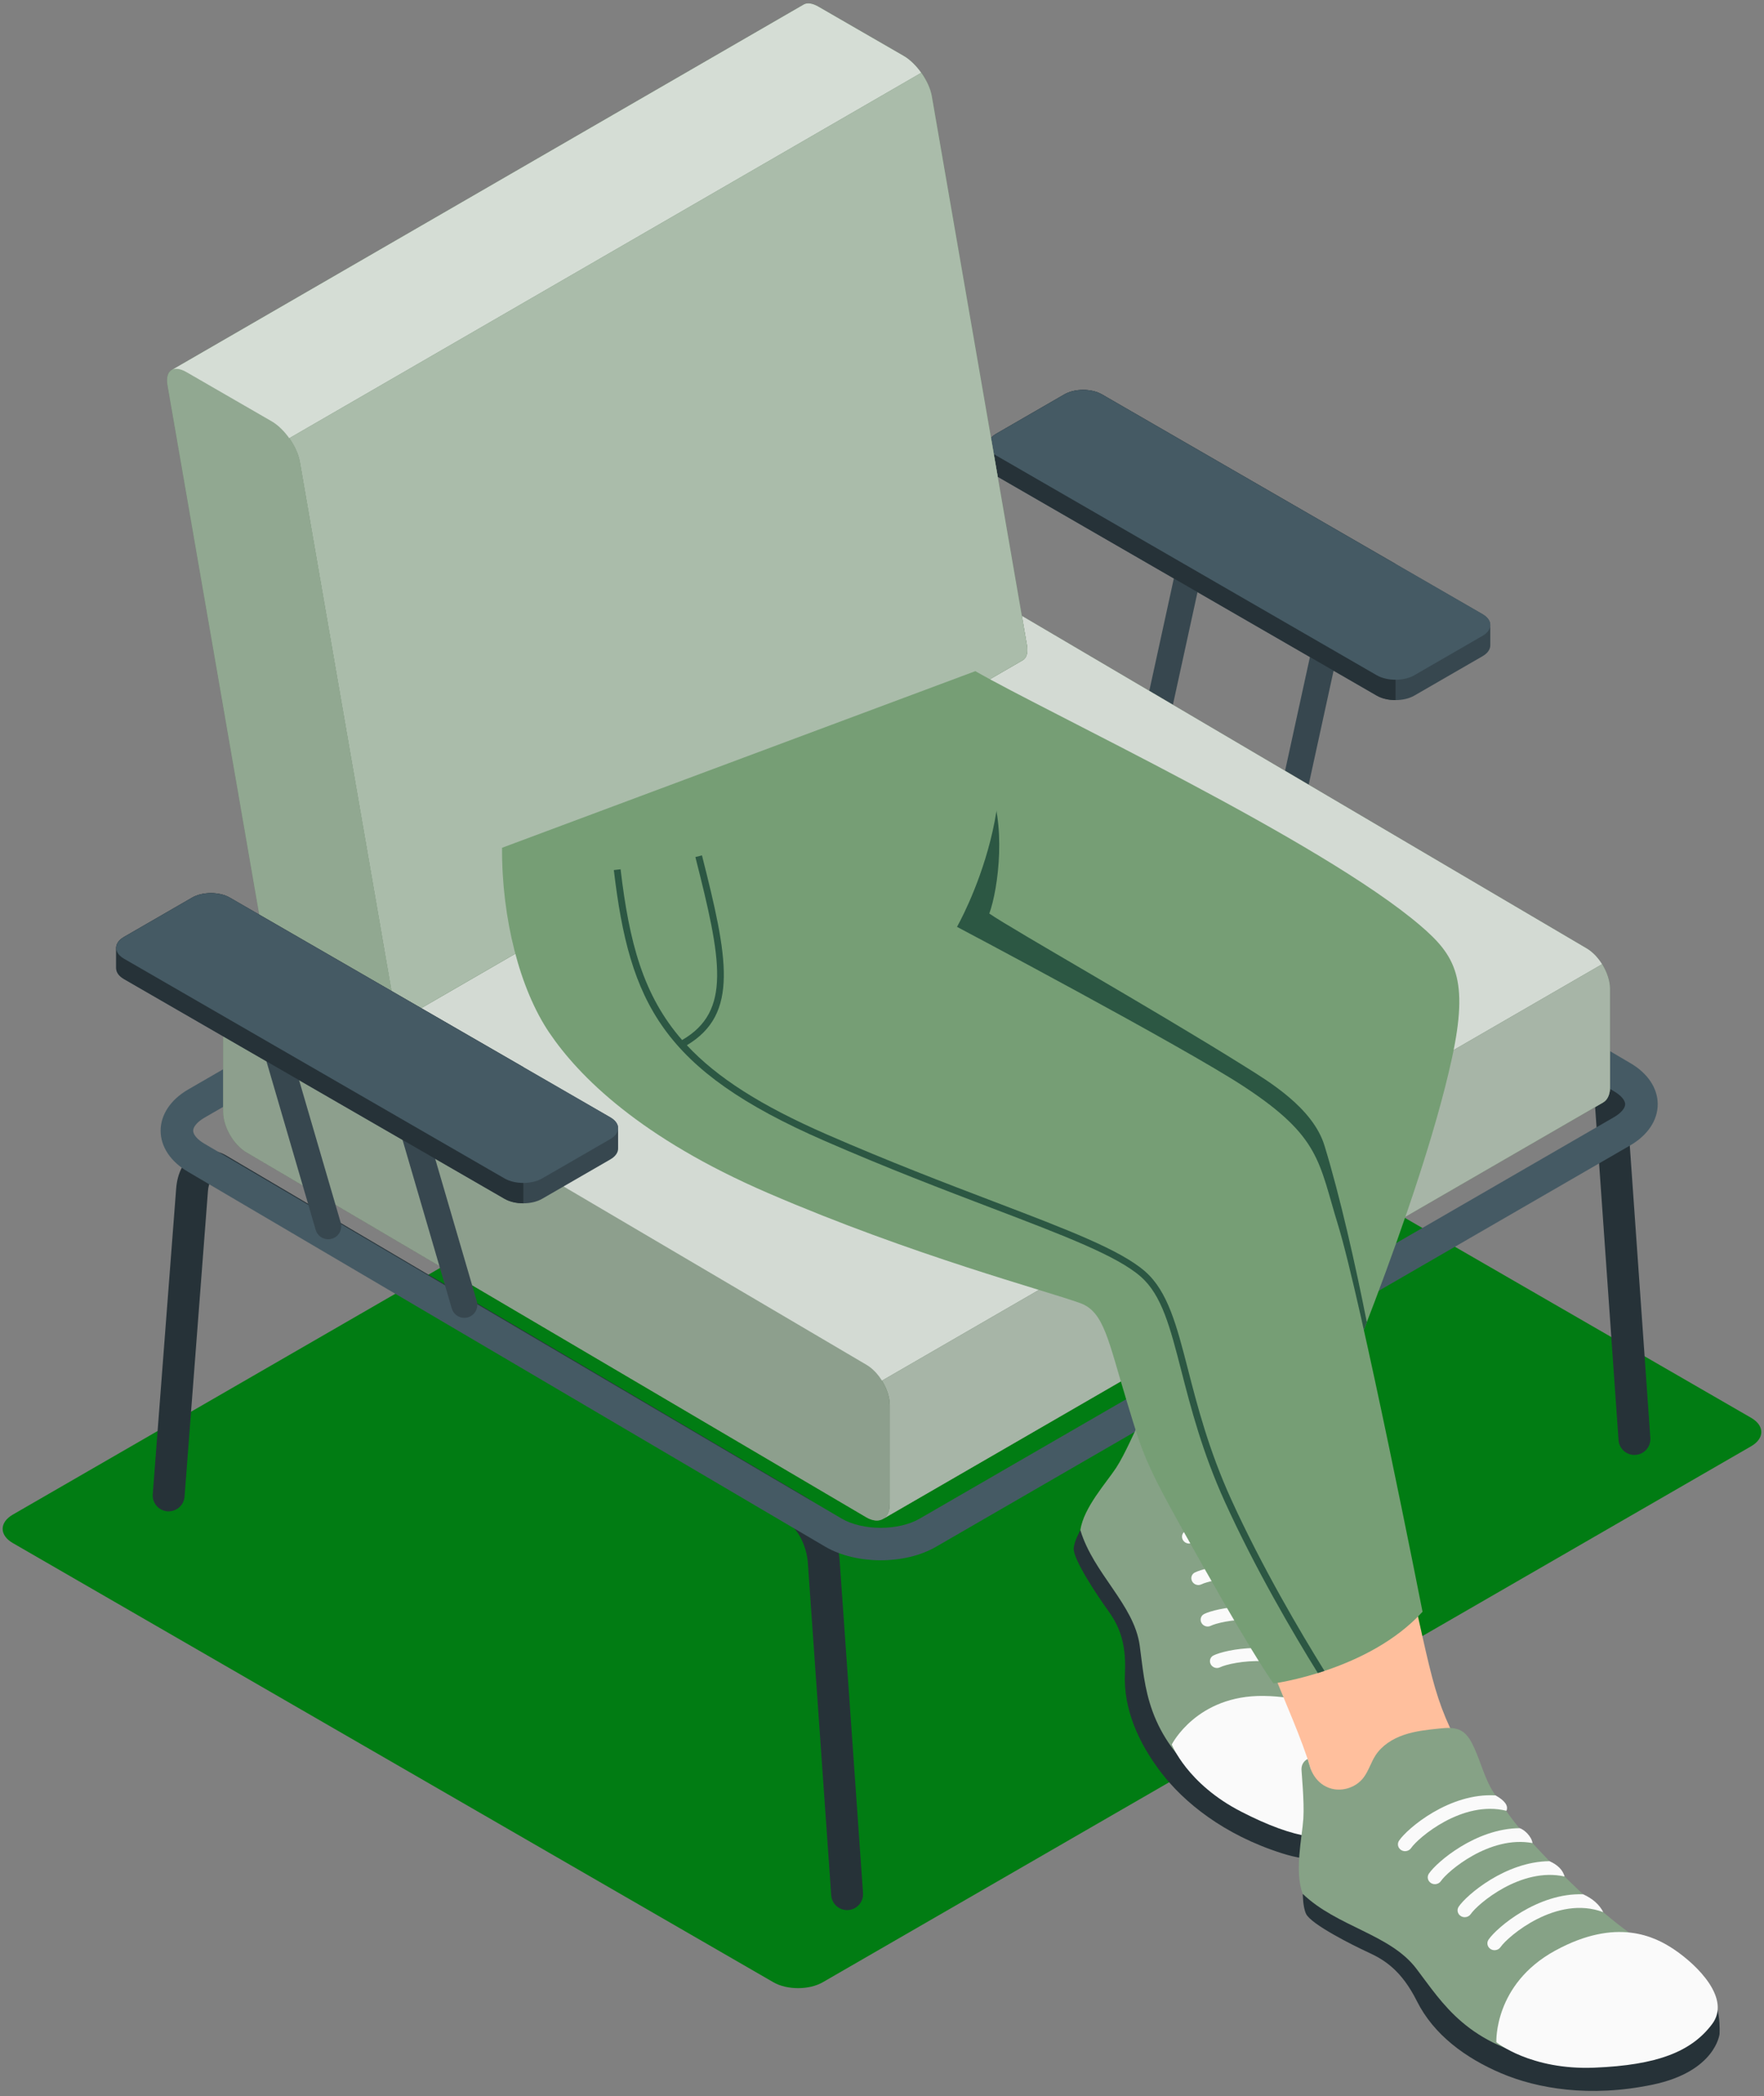 <?xml version="1.0" encoding="UTF-8"?> <svg xmlns="http://www.w3.org/2000/svg" width="319" height="379" viewBox="0 0 319 379" fill="none"><rect x="0" y="0" width="319" height="379" fill="#808080" stroke="none"/><path d="M139.861 358.407L2.323 279C-0.141 277.577 -0.141 275.271 2.323 273.849L170.207 176.939C172.67 175.517 176.664 175.517 179.127 176.939L316.667 256.347C319.131 257.769 319.131 260.075 316.667 261.498L148.783 358.408C146.32 359.829 142.325 359.829 139.861 358.407Z" fill="#017C13"></path><path d="M153.189 345.359C151.689 345.359 150.424 344.198 150.318 342.679L146.09 282.563C145.869 279.444 144.22 276.481 142.82 275.671L37.99 213.894C37.977 213.887 37.965 213.881 37.953 213.874C37.825 214.122 37.661 214.603 37.603 215.372L33.374 270.605C33.25 272.194 31.88 273.349 30.28 273.26C28.692 273.139 27.503 271.752 27.625 270.166L31.854 214.933C32.084 211.923 33.317 209.682 35.328 208.621C37.008 207.735 39.029 207.836 40.871 208.9L145.703 270.679C148.974 272.567 151.498 277.286 151.839 282.157L156.067 342.273C156.179 343.862 154.982 345.239 153.394 345.35C153.325 345.357 153.256 345.359 153.189 345.359Z" fill="#263238"></path><path d="M295.569 263.065C294.068 263.065 292.804 261.905 292.697 260.385L288.468 200.269C288.248 197.15 286.6 194.187 285.199 193.379L180.367 131.6C180.356 131.593 180.344 131.587 180.332 131.581C180.205 131.83 180.04 132.31 179.981 133.079L175.754 188.311C175.631 189.899 174.265 191.066 172.658 190.967C171.07 190.845 169.882 189.459 170.003 187.872L174.231 132.639C174.463 129.628 175.698 127.387 177.708 126.326C179.386 125.442 181.407 125.543 183.251 126.608L288.081 188.385C291.353 190.273 293.876 194.994 294.217 199.864L298.446 259.979C298.559 261.568 297.361 262.945 295.773 263.056C295.705 263.064 295.636 263.065 295.569 263.065Z" fill="#263238"></path><path d="M149.296 279.689L34.039 211.894C30.867 210.063 29.049 207.346 29.048 204.439C29.048 201.534 30.868 198.815 34.039 196.983L159.593 124.401C165.185 121.172 173.945 121.174 179.532 124.4L294.79 192.196C297.962 194.027 299.78 196.745 299.78 199.651C299.78 202.558 297.962 205.276 294.788 207.107L169.234 279.689C166.437 281.303 162.852 282.111 159.263 282.111C155.676 282.111 152.089 281.303 149.296 279.689ZM162.538 129.5L36.983 202.081C35.721 202.811 34.935 203.714 34.935 204.44C34.935 205.164 35.721 206.067 36.981 206.797L152.238 274.594C156.044 276.792 162.48 276.794 166.289 274.593L291.844 202.011C293.109 201.281 293.894 200.376 293.894 199.652C293.894 198.928 293.108 198.025 291.845 197.295L176.59 129.501C176.588 129.5 176.588 129.5 176.588 129.5C174.685 128.401 172.123 127.851 169.563 127.851C167.004 127.849 164.443 128.399 162.538 129.5Z" fill="#455A64"></path><path d="M232.414 152.653C233.497 152.653 234.472 151.902 234.712 150.801L244.279 107.017C244.556 105.745 243.752 104.491 242.482 104.213C241.216 103.934 239.956 104.74 239.678 106.011L230.112 149.795C229.835 151.066 230.639 152.321 231.909 152.598C232.079 152.635 232.248 152.653 232.414 152.653Z" fill="#37474F"></path><path d="M207.807 138.444C208.889 138.444 209.863 137.692 210.105 136.593L219.67 92.808C219.949 91.536 219.143 90.282 217.873 90.005C216.604 89.726 215.346 90.532 215.07 91.802L205.505 135.587C205.226 136.859 206.032 138.113 207.301 138.39C207.471 138.426 207.64 138.444 207.807 138.444Z" fill="#37474F"></path><path d="M178.735 80.393C178.735 79.683 179.205 78.973 180.143 78.431L192.477 71.31C194.353 70.227 197.398 70.227 199.275 71.31L268.097 111.044C269.036 111.586 269.505 112.297 269.505 113.006C269.505 113.667 269.505 116.027 269.505 116.687C269.505 117.398 269.036 118.108 268.097 118.65L255.763 125.771C253.887 126.855 250.843 126.855 248.966 125.771L180.143 86.037C179.205 85.495 178.735 84.785 178.735 84.074C178.735 83.414 178.735 81.053 178.735 80.393Z" fill="#37474F"></path><path d="M180.144 78.43L192.478 71.309C194.354 70.226 197.399 70.226 199.276 71.309L252.366 101.961V126.584C251.136 126.584 249.906 126.313 248.967 125.771L180.144 86.037C179.206 85.495 178.736 84.785 178.736 84.074C178.736 83.414 178.736 81.053 178.736 80.393C178.735 79.682 179.205 78.973 180.144 78.43Z" fill="#263238"></path><path d="M199.275 71.309L268.097 111.043C269.036 111.585 269.505 112.296 269.505 113.005C269.505 113.716 269.036 114.425 268.097 114.968L255.763 122.089C253.887 123.173 250.843 123.173 248.966 122.089L180.143 82.355C179.205 81.813 178.735 81.103 178.735 80.392C178.735 79.681 179.205 78.972 180.143 78.43L192.477 71.309C194.354 70.226 197.398 70.226 199.275 71.309Z" fill="#455A64"></path><path d="M41.599 180.484L171.836 105.177C172.605 104.733 173.666 104.798 174.84 105.474L286.901 171.444C289.246 172.798 291.149 176.092 291.149 178.803V196.582C291.149 197.937 290.674 198.889 289.904 199.333L159.669 274.641C158.9 275.085 157.838 275.02 156.664 274.343L44.604 208.375C42.258 207.019 40.356 203.725 40.355 201.015V183.234C40.355 181.881 40.83 180.928 41.599 180.484Z" fill="#224622"></path><g opacity="0.8"><path d="M41.599 180.484L171.836 105.177C172.605 104.733 173.666 104.798 174.84 105.474L286.901 171.444C289.246 172.798 291.149 176.092 291.149 178.803V196.582C291.149 197.937 290.674 198.889 289.904 199.333L159.669 274.641C158.9 275.085 157.838 275.02 156.664 274.343L44.604 208.375C42.258 207.019 40.356 203.725 40.355 201.015V183.234C40.355 181.881 40.83 180.928 41.599 180.484Z" fill="white"></path></g><path d="M159.672 274.632L289.901 199.331C290.666 198.879 291.157 197.938 291.157 196.584V178.805C291.157 177.353 290.588 175.724 289.725 174.331L159.495 249.632C160.359 251.025 160.907 252.654 160.907 254.106V271.886C160.907 273.24 160.437 274.201 159.672 274.632Z" fill="#224622"></path><g opacity="0.6"><path d="M159.672 274.632L289.901 199.331C290.666 198.879 291.157 197.938 291.157 196.584V178.805C291.157 177.353 290.588 175.724 289.725 174.331L159.495 249.632C160.359 251.025 160.907 252.654 160.907 254.106V271.886C160.907 273.24 160.437 274.201 159.672 274.632Z" fill="white"></path></g><g opacity="0.4"><path d="M160.912 271.89L160.914 254.109C160.914 251.4 159.011 248.106 156.664 246.75L44.604 180.781C43.43 180.103 42.369 180.039 41.6 180.483C40.83 180.926 40.356 181.879 40.356 183.234V201.014C40.356 203.724 42.259 207.018 44.605 208.373L156.665 274.342C157.839 275.019 158.901 275.083 159.67 274.64C160.437 274.197 160.912 273.245 160.912 271.89Z" fill="#224622"></path></g><path d="M31.047 66.891L145.346 0.806C145.966 0.45 146.893 0.549 148.002 1.191L163.419 10.091C165.765 11.445 168.042 14.708 168.505 17.378L185.697 116.614C185.939 118.013 185.636 118.972 184.954 119.372L70.651 185.459C70.032 185.818 69.104 185.719 67.99 185.076L52.575 176.176C50.228 174.822 47.952 171.558 47.489 168.889L30.295 69.654C30.053 68.25 30.36 67.29 31.047 66.891Z" fill="#2B572B"></path><g opacity="0.8"><path d="M31.047 66.891L145.346 0.806C145.966 0.45 146.893 0.549 148.002 1.191L163.419 10.091C165.765 11.445 168.042 14.708 168.505 17.378L185.697 116.614C185.939 118.013 185.636 118.972 184.954 119.372L70.651 185.459C70.032 185.818 69.104 185.719 67.99 185.076L52.575 176.176C50.228 174.822 47.952 171.558 47.489 168.889L30.295 69.654C30.053 68.25 30.36 67.29 31.047 66.891Z" fill="white"></path></g><path d="M71.406 182.698C71.642 184.111 71.348 185.052 70.661 185.464L184.955 119.367C185.642 118.975 185.936 118.013 185.7 116.619L168.508 17.379C168.272 16.005 167.546 14.495 166.604 13.16L52.31 79.238C53.272 80.572 53.979 82.103 54.214 83.457L71.406 182.698Z" fill="#2B572B"></path><g opacity="0.6"><path d="M71.406 182.698C71.642 184.111 71.348 185.052 70.661 185.464L184.955 119.367C185.642 118.975 185.936 118.013 185.7 116.619L168.508 17.379C168.272 16.005 167.546 14.495 166.604 13.16L52.31 79.238C53.272 80.572 53.979 82.103 54.214 83.457L71.406 182.698Z" fill="white"></path></g><g opacity="0.4"><path d="M67.992 185.077L52.576 176.177C50.23 174.823 47.953 171.559 47.49 168.89L30.296 69.655C30.053 68.251 30.36 67.291 31.047 66.892C31.666 66.533 32.594 66.632 33.707 67.274L49.125 76.174C51.471 77.529 53.748 80.792 54.211 83.461L71.403 182.698C71.646 184.102 71.338 185.062 70.651 185.461C70.033 185.819 69.103 185.72 67.992 185.077Z" fill="#2B572B"></path></g><path d="M83.961 238.278C84.18 238.278 84.402 238.247 84.622 238.184C85.871 237.819 86.588 236.512 86.222 235.263L76.655 202.524C76.29 201.276 74.981 200.56 73.734 200.924C72.486 201.289 71.77 202.596 72.135 203.845L81.701 236.585C82.002 237.61 82.941 238.278 83.961 238.278Z" fill="#37474F"></path><path d="M59.35 224.068C59.569 224.068 59.793 224.037 60.013 223.973C61.261 223.609 61.976 222.301 61.612 221.052L52.047 188.314C51.683 187.066 50.375 186.351 49.126 186.714C47.877 187.078 47.162 188.386 47.526 189.635L57.09 222.373C57.392 223.402 58.331 224.068 59.35 224.068Z" fill="#37474F"></path><path d="M21.009 171.375C21.009 170.666 21.478 169.955 22.416 169.412L34.75 162.292C36.627 161.208 39.671 161.208 41.548 162.292L110.371 202.026C111.31 202.567 111.779 203.278 111.779 203.988C111.779 204.649 111.779 207.009 111.779 207.67C111.779 208.379 111.31 209.09 110.37 209.631L98.038 216.752C96.16 217.836 93.117 217.836 91.24 216.752L22.418 177.019C21.479 176.477 21.01 175.767 21.01 175.056C21.009 174.396 21.009 172.035 21.009 171.375Z" fill="#37474F"></path><path d="M22.415 169.412L34.749 162.292C36.626 161.208 39.67 161.208 41.547 162.292L94.637 192.943V217.566C93.407 217.566 92.177 217.295 91.239 216.752L22.416 177.019C21.478 176.477 21.009 175.767 21.009 175.056C21.009 174.396 21.009 172.035 21.009 171.375C21.009 170.666 21.478 169.955 22.415 169.412Z" fill="#263238"></path><path d="M41.547 162.291L110.37 202.026C111.309 202.568 111.778 203.278 111.778 203.988C111.778 204.698 111.309 205.409 110.37 205.951L98.037 213.071C96.159 214.155 93.116 214.155 91.239 213.071L22.416 173.337C21.478 172.795 21.009 172.085 21.009 171.375C21.009 170.665 21.479 169.955 22.416 169.412L34.75 162.291C36.626 161.209 39.669 161.209 41.547 162.291Z" fill="#455A64"></path><path d="M240.368 244.459C240.368 244.459 230.137 268.852 229.532 278.507C228.903 288.568 226.437 291.878 228.037 302.844C228.386 305.232 229.59 310.026 229.884 311.964C230.145 313.691 229.484 315.072 227.263 315.509C222.886 316.372 215.711 308.095 212.346 299.132C208.982 290.17 204.287 269.982 204.005 267.567C203.735 265.239 204.537 262.353 205.457 260.534C207.071 257.341 207.499 256.905 207.499 256.905C208.988 252.537 209.763 244.214 211.038 238.463L240.368 244.459Z" fill="#FFA8A7"></path><path d="M195.373 276.658C195.373 276.658 194.25 278.657 194.17 279.946C194.048 281.953 198.517 288.613 200.271 291.039C202.027 293.466 203.737 296.5 203.433 302.513C203.111 308.939 205.888 315.154 209.987 320.497C214.086 325.84 221.231 331.715 231.803 335.082C242.374 338.45 246.165 333.173 246.165 333.173C246.165 333.173 249.504 328.088 247.548 325.973C245.593 323.857 195.373 276.658 195.373 276.658Z" fill="#263238"></path><path d="M207.5 256.903C207.178 256.888 206.61 256.792 205.768 257.784C205.45 258.161 203.469 262.909 201.839 265.397C200.095 268.06 195.952 272.596 195.372 276.657C197.749 284.542 205.069 290.085 206.104 297.517C207.138 304.95 207.18 313.565 218.496 322.76C229.814 331.955 241.532 333.008 245.77 330.645C250.008 328.282 249.667 323.763 243.876 315.105C237.73 305.915 233.723 286.096 233.721 286.087C233.166 283.345 232.893 280.454 232.702 277.665C232.514 274.953 233.332 272.068 233.57 269.347C233.683 268.06 233.747 266.676 233.075 265.571C232.404 264.468 231.145 263.888 229.959 263.371C228.065 262.546 226.151 261.714 224.121 261.329C222.09 260.943 219.904 261.039 218.075 262.001C216.752 262.696 215.666 263.812 214.279 264.37C212.421 265.117 210.145 264.688 208.688 263.313C206.54 261.288 206.877 259.487 207.223 258.151C207.187 258.111 207.5 256.903 207.5 256.903Z" fill="#86A286"></path><path d="M211.903 315.414C211.903 315.414 216.411 306.472 228.521 306.637C240.631 306.802 244.762 313.006 246.569 316.648C248.721 320.985 250.931 328.831 245.908 331.026C240.485 333.398 234.241 332.587 224.454 327.56C214.666 322.534 211.903 315.414 211.903 315.414Z" fill="#FAFAFA"></path><path d="M214.466 278.956C214.808 279.123 215.218 279.138 215.572 278.961C217.452 278.026 227.369 276.052 233.084 281.458C233.836 280.866 233.695 279.77 232.754 278.217C226.05 273.867 216.661 275.686 214.392 276.818C213.797 277.113 213.58 277.834 213.906 278.423C214.038 278.664 214.235 278.842 214.466 278.956Z" fill="#FAFAFA"></path><path d="M234.259 288.528C234.685 287.461 234.182 285.8 233.593 285.195C226.973 281.519 218.251 283.239 216.074 284.32C215.479 284.616 215.264 285.334 215.589 285.925C215.721 286.165 215.918 286.344 216.149 286.457C216.49 286.624 216.901 286.64 217.253 286.463C219.082 285.554 228.491 283.692 234.259 288.528Z" fill="#FAFAFA"></path><path d="M239.039 304.941C239.105 303.46 238.589 301.986 237.533 300.542C230.85 296.424 221.68 298.206 219.441 299.32C218.846 299.616 218.629 300.336 218.955 300.926C219.086 301.165 219.284 301.345 219.515 301.458C219.857 301.625 220.267 301.641 220.621 301.464C222.606 300.477 233.541 298.339 239.039 304.941Z" fill="#FAFAFA"></path><path d="M217.833 293.958C218.174 294.125 218.585 294.139 218.939 293.963C220.798 293.038 230.512 291.114 236.253 296.291C236.527 295.171 236.222 293.962 235.277 292.695C228.656 289.017 219.934 290.738 217.759 291.821C217.164 292.117 216.947 292.836 217.273 293.426C217.404 293.665 217.602 293.844 217.833 293.958Z" fill="#FAFAFA"></path><path d="M253.777 280.551C259.818 306.64 258.733 306.671 266.834 321.271C273.063 332.49 276.242 337.896 284.366 346.169C286.136 347.971 290.116 351.275 291.562 352.731C292.85 354.027 293.144 355.601 291.539 357.343C288.376 360.777 274.149 362.445 265.77 356.955C257.392 351.464 249.297 339.151 244.222 334.627C242.314 332.927 240.509 331.179 238.78 329.314C237.113 327.515 237.423 325.685 237.151 323.569C237.019 322.546 236.989 319.732 236.989 319.732C235.58 314.781 232.117 307.091 230.235 302.299L253.777 280.551Z" fill="#FFBF9D"></path><path d="M235.595 342.434C235.595 342.434 235.601 344.834 236.191 346.048C237.112 347.941 244.611 351.709 247.458 353.017C250.306 354.326 253.427 356.21 256.245 361.846C259.257 367.867 264.986 372.101 271.47 374.86C277.952 377.618 287.486 379.295 298.853 376.923C310.218 374.552 310.956 367.793 310.956 367.793C310.956 367.793 311.381 361.441 308.511 360.52C305.638 359.599 235.595 342.434 235.595 342.434Z" fill="#263238"></path><path d="M236.467 318.042C236.164 318.194 235.36 318.719 235.357 319.89C235.356 320.405 235.898 325.743 235.694 328.848C235.475 332.172 234.035 338.436 235.595 342.434C241.819 348.396 251.342 349.679 256.109 355.919C260.875 362.159 265.346 369.99 280.389 372.543C295.431 375.098 306.65 370.029 309.296 365.694C311.942 361.36 309.305 357.418 299.575 352.508C289.245 347.297 275.396 331.3 275.39 331.293C273.475 329.08 271.738 326.586 270.128 324.143C268.561 321.769 267.823 318.719 266.638 316.118C266.078 314.887 265.423 313.592 264.245 312.933C263.064 312.272 261.62 312.393 260.273 312.532C258.122 312.753 255.95 312.981 253.902 313.674C251.853 314.367 249.911 315.58 248.738 317.397C247.89 318.711 247.475 320.287 246.499 321.509C245.19 323.147 242.896 323.926 240.861 323.423C237.862 322.683 236.986 319.729 236.986 319.729L236.467 318.042Z" fill="#86A286"></path><path d="M270.6 369.243C270.6 369.243 270.106 358.775 281.225 352.694C292.344 346.613 299.3 350.14 302.82 352.529C307.012 355.373 313.063 361.385 309.618 365.969C305.897 370.921 299.79 373.395 288.285 373.851C276.78 374.308 270.6 369.243 270.6 369.243Z" fill="#FAFAFA"></path><path d="M254.176 334.703C254.573 334.68 254.954 334.483 255.186 334.14C256.418 332.32 264.439 325.418 272.427 327.406C272.808 326.479 272.115 325.552 270.46 324.623C262.112 324.108 254.495 330.598 253.008 332.795C252.618 333.37 252.792 334.139 253.392 334.508C253.634 334.657 253.907 334.719 254.176 334.703Z" fill="#FAFAFA"></path><path d="M277.136 333.241C276.976 332.049 275.661 330.796 274.813 330.546C266.89 330.602 259.829 336.657 258.4 338.763C258.011 339.339 258.184 340.104 258.784 340.476C259.028 340.626 259.301 340.688 259.569 340.672C259.966 340.649 260.347 340.451 260.579 340.107C261.775 338.341 269.39 331.803 277.136 333.241Z" fill="#FAFAFA"></path><path d="M289.936 345.737C289.234 344.354 288.006 343.275 286.301 342.503C278.093 342.189 270.655 348.532 269.187 350.699C268.797 351.275 268.97 352.042 269.571 352.411C269.813 352.562 270.086 352.624 270.356 352.607C270.753 352.583 271.133 352.386 271.365 352.043C272.666 350.124 281.53 342.551 289.936 345.737Z" fill="#FAFAFA"></path><path d="M264.961 346.639C265.358 346.617 265.74 346.42 265.971 346.076C267.19 344.276 275.052 337.525 282.945 339.289C282.619 338.127 281.72 337.182 280.207 336.514C272.28 336.571 265.219 342.626 263.794 344.731C263.404 345.307 263.577 346.074 264.177 346.443C264.421 346.594 264.693 346.656 264.961 346.639Z" fill="#FAFAFA"></path><path d="M176.38 121.348C189.539 128.925 238.967 152.03 256.892 167.383C263.145 172.739 265.709 176.966 262.539 191.461C256.746 217.95 239.089 259.105 239.089 259.105L169.676 191.54L176.38 121.348Z" fill="#769E75"></path><path d="M169.675 191.541L239.088 259.106C239.088 259.106 242.69 250.712 247.174 239.066C245.194 229.018 242.335 216.303 239.515 207.123C237.407 200.261 229.329 195.462 225.097 192.811C208.221 182.241 183.237 168.161 178.905 165.176C180.54 160.684 182.116 148.712 178.551 141.283C178.551 141.283 177.375 159.504 172.018 167.026L169.675 191.541Z" fill="#2C5743"></path><path d="M176.381 121.348L90.788 153.286C90.72 166.084 94.005 178.848 99.336 186.721C104.685 194.619 115.776 205.747 138.94 215.734C165.177 227.047 189.033 233.32 195.363 235.62C199.671 237.186 200.407 242.368 203.812 253.527C207.044 264.121 206.971 264.424 217.862 283.702C227.469 300.707 230.309 304.387 230.309 304.387C230.309 304.387 247.513 302.098 257.251 291.416C257.251 291.416 246.129 235.026 241.96 221.458C238.454 210.048 238.789 205.542 224.963 196.464C213.9 189.201 173.064 167.578 173.064 167.578C173.064 167.578 188.063 141.355 176.381 121.348Z" fill="#769E75"></path><path d="M238.314 302.501C238.706 302.379 239.108 302.249 239.516 302.113C235.08 294.977 228.172 283.244 222.635 271.07C218.574 262.142 216.503 254.088 214.837 247.617C212.805 239.724 211.201 233.491 207.092 229.895C202.632 225.99 193.047 222.334 179.781 217.274C170.914 213.893 160.863 210.059 149.539 205.12C137.621 199.922 129.658 194.836 124.21 188.985C133.687 183.333 131.643 173.197 126.943 154.66L125.753 154.96C130.463 173.539 132.335 182.849 123.353 188.046C116.317 179.989 113.791 170.433 112.225 157.171L111.005 157.315C113.847 181.36 119.761 193.472 149.048 206.245C160.399 211.197 170.463 215.035 179.344 218.422C192.49 223.436 201.989 227.059 206.284 230.819C210.107 234.165 211.592 239.936 213.649 247.924C215.326 254.441 217.412 262.553 221.518 271.578C227.014 283.662 233.852 295.308 238.314 302.501Z" fill="#2C5743"></path></svg> 